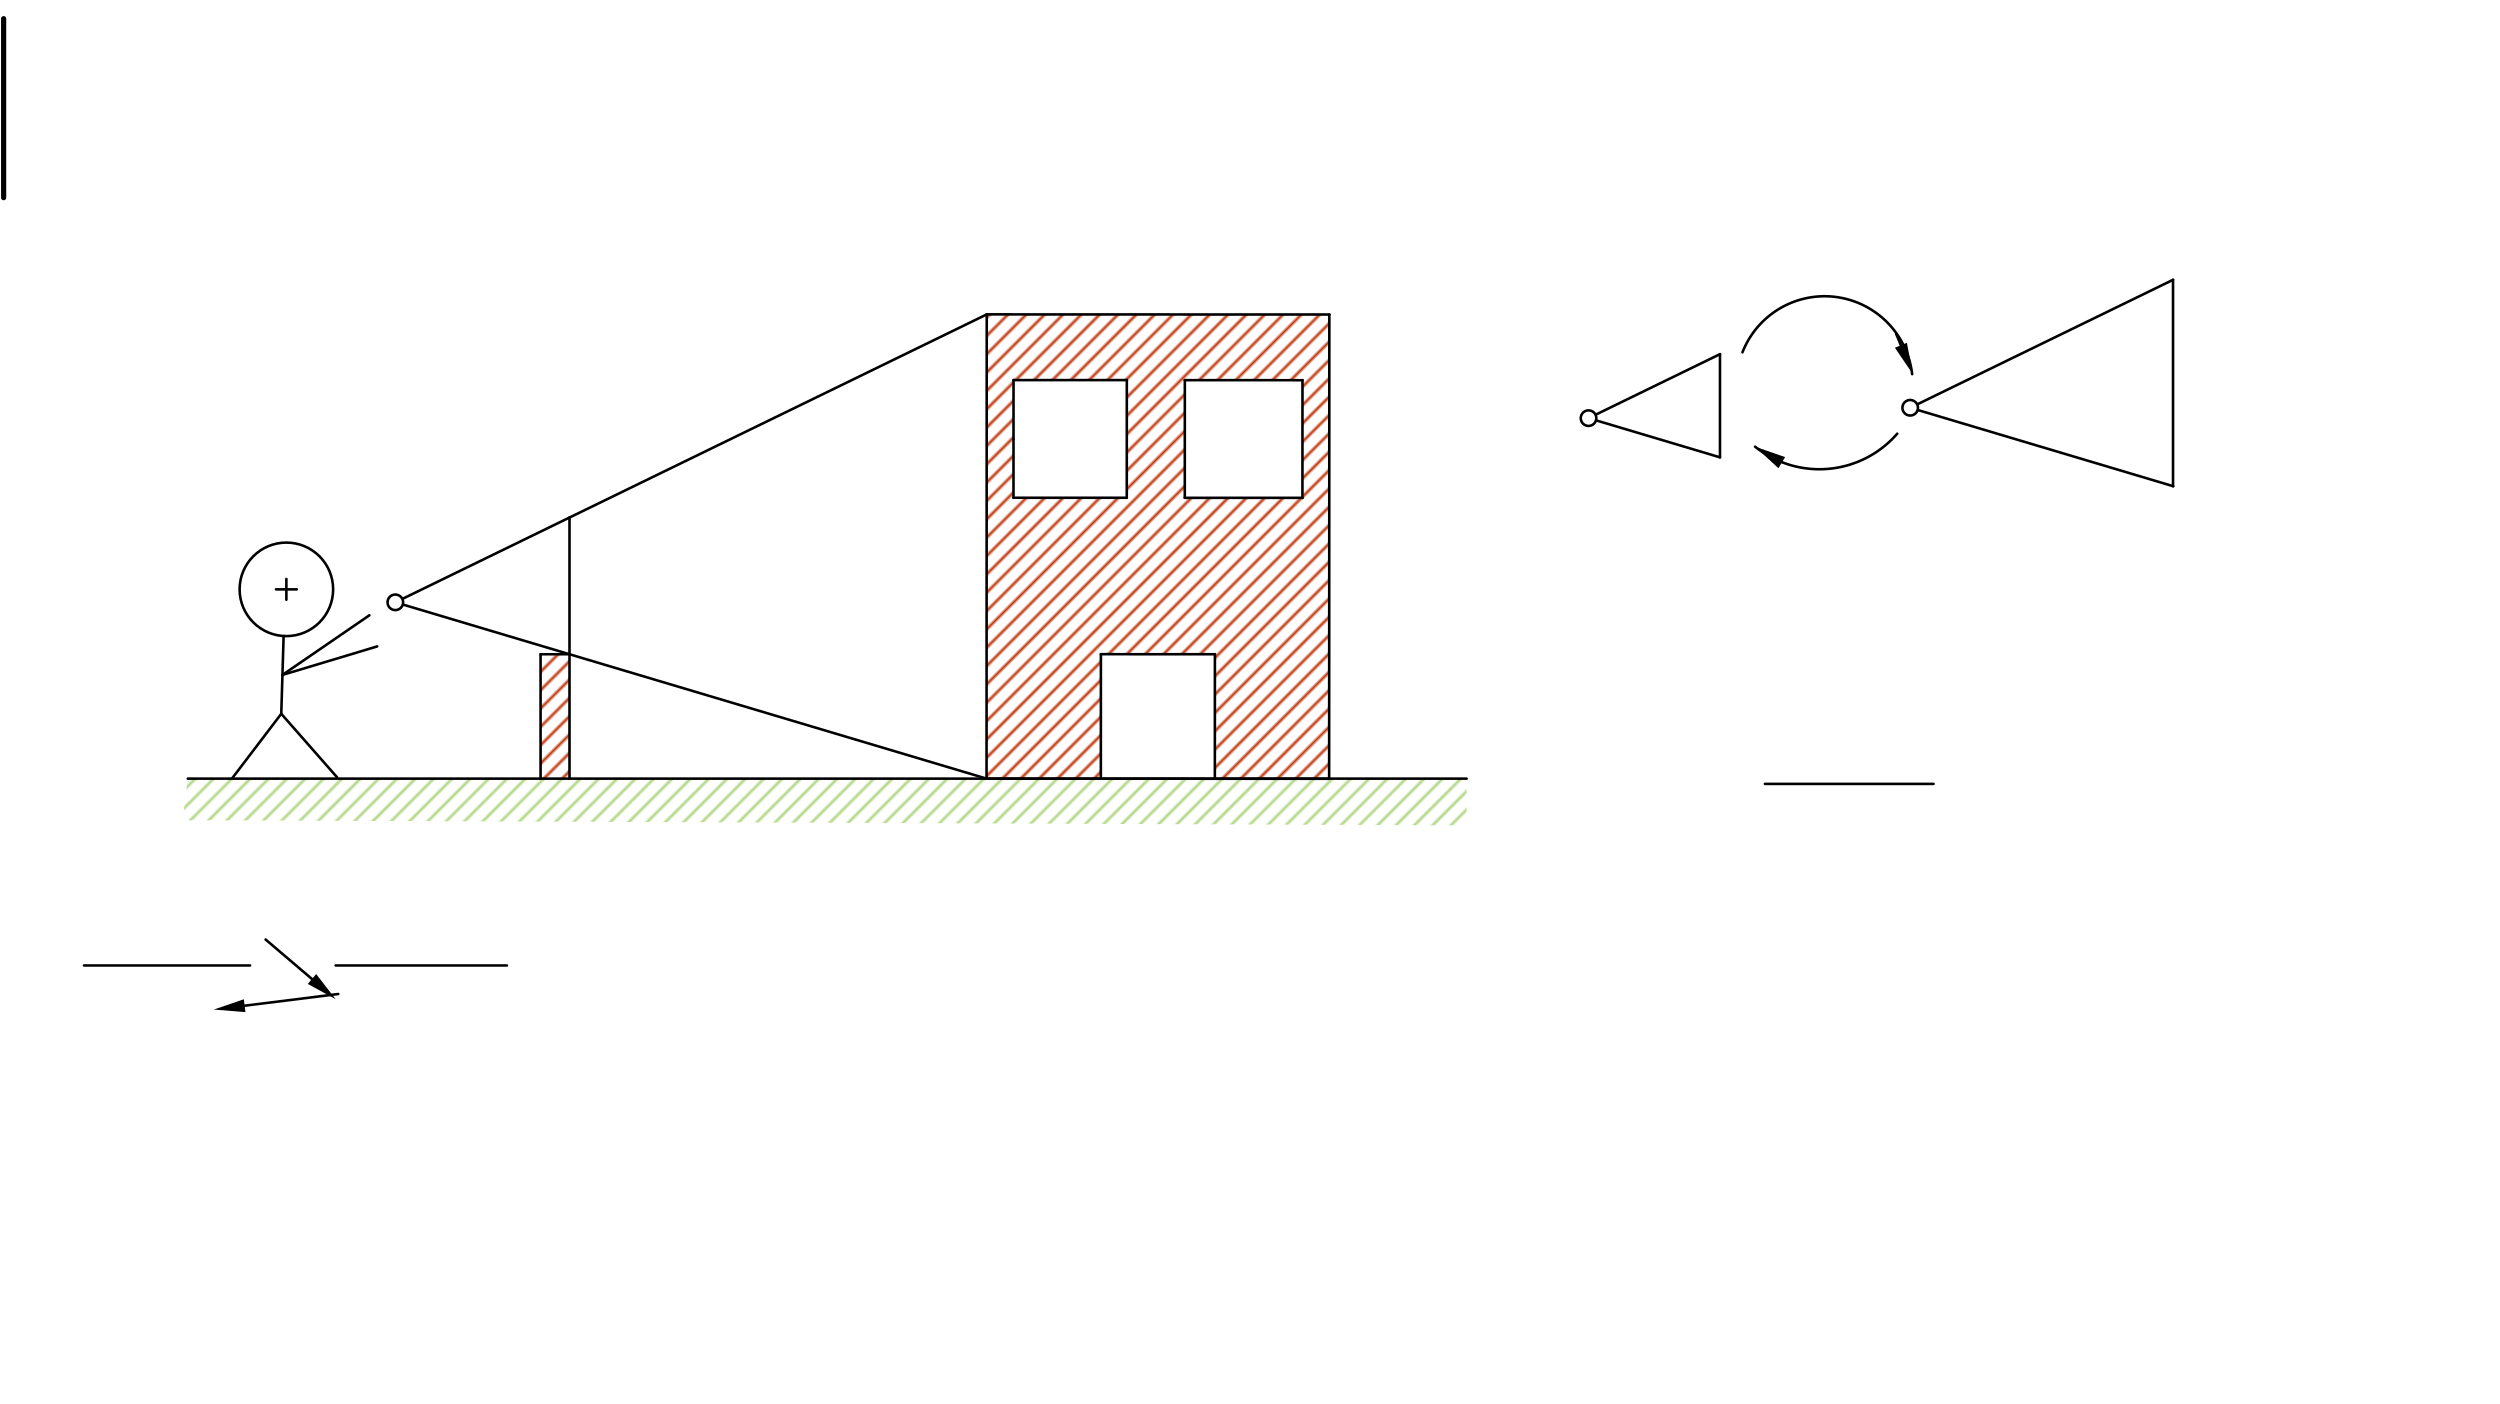 <svg xmlns="http://www.w3.org/2000/svg" class="svg--816" height="100%" preserveAspectRatio="xMidYMid meet" viewBox="0 0 963.78 541.417" width="100%"><defs><marker id="marker-arrow" markerHeight="16" markerUnits="userSpaceOnUse" markerWidth="24" orient="auto-start-reverse" refX="24" refY="4" viewBox="0 0 24 8"><path d="M 0 0 L 24 4 L 0 8 z" stroke="inherit"></path></marker></defs><g class="aux-layer--949"><g class="element--733"><defs><pattern height="5" id="fill_61_1rl3ql__pattern-stripes" patternTransform="rotate(-45)" patternUnits="userSpaceOnUse" width="5"><rect fill="#AED581" height="1" transform="translate(0,0)" width="5"></rect></pattern></defs><g fill="url(#fill_61_1rl3ql__pattern-stripes)"><path d="M 72.4 300.178 L 565.4 300.178 L 565.4 318.2 L 70.4 316.2 L 72.4 300.178 Z" stroke="none"></path></g></g><g class="element--733"><defs><pattern height="5" id="fill_66_7269az__pattern-stripes" patternTransform="rotate(-45)" patternUnits="userSpaceOnUse" width="5"><rect fill="#BF360C" height="1" transform="translate(0,0)" width="5"></rect></pattern></defs><g fill="url(#fill_66_7269az__pattern-stripes)"><path d="M 208.4 252.227 L 219.55 252.227 L 219.55 300.178 L 208.4 300.178 L 208.4 252.227 Z" stroke="none"></path></g></g><g class="element--733"><defs><pattern height="5" id="fill_90_3i2w6__pattern-stripes" patternTransform="rotate(-45)" patternUnits="userSpaceOnUse" width="5"><rect fill="#BF360C" height="1" transform="translate(0,0)" width="5"></rect></pattern></defs><g fill="url(#fill_90_3i2w6__pattern-stripes)"><path d="M 380.4 121.2 L 512.475 121.255 L 512.464 146.578 L 380.389 146.523 L 380.325 300.178 L 424.385 300.196 L 424.405 252.198 L 468.36 252.217 L 468.34 300.215 L 512.4 300.233 L 512.464 146.578 L 502.123 146.574 L 502.104 191.928 L 456.749 191.909 L 456.768 146.555 L 434.404 146.545 L 434.385 191.9 L 390.712 191.881 L 390.731 146.527 L 380.389 146.523 L 380.4 121.2 Z" stroke="none"></path></g></g><g class="element--733"><path d="M 671.75 135.81 A 33.989 33.989 0 0 1 737.156 144.229" fill="none" stroke="#000000" stroke-dasharray="none" stroke-linecap="round" stroke-width="1"></path></g><g class="element--733"><line stroke="#000000" stroke-dasharray="none" stroke-linecap="round" stroke-width="1" x1="731.015" x2="732.818" y1="128.745" y2="133.109"></line><path d="M737.4,144.2 l12,2.5 l0,-5 z" fill="#000000" stroke="#000000" stroke-width="0" transform="rotate(247.553, 737.4, 144.2)"></path></g><g class="element--733"><line stroke="#000000" stroke-dasharray="none" stroke-linecap="round" stroke-width="1" x1="32.4" x2="96.4" y1="372.2" y2="372.2"></line></g><g class="element--733"><line stroke="#000000" stroke-dasharray="none" stroke-linecap="round" stroke-width="1" x1="129.4" x2="195.4" y1="372.2" y2="372.2"></line></g><g class="element--733"><line stroke="#000000" stroke-dasharray="none" stroke-linecap="round" stroke-width="1" x1="102.4" x2="120.265" y1="362.2" y2="377.418"></line><path d="M129.4,385.2 l12,2.5 l0,-5 z" fill="#000000" stroke="#000000" stroke-width="0" transform="rotate(220.426, 129.4, 385.2)"></path></g><g class="element--733"><line stroke="#000000" stroke-dasharray="none" stroke-linecap="round" stroke-width="1" x1="130.4" x2="94.307" y1="383.2" y2="387.712"></line><path d="M82.4,389.2 l12,2.5 l0,-5 z" fill="#000000" stroke="#000000" stroke-width="0" transform="rotate(352.875, 82.4, 389.2)"></path></g></g><g class="main-layer--75a"><g class="element--733"><line stroke="#000000" stroke-dasharray="none" stroke-linecap="round" stroke-width="2" x1="1.4" x2="1.4" y1="7.2" y2="76.2"></line></g><g class="element--733"><line stroke="#000000" stroke-dasharray="none" stroke-linecap="round" stroke-width="1" x1="152.4" x2="380.4" y1="232.2" y2="121.2"></line></g><g class="element--733"><line stroke="#000000" stroke-dasharray="none" stroke-linecap="round" stroke-width="1" x1="152.4" x2="380.325" y1="232.2" y2="300.178"></line></g><g class="element--733"><line stroke="#000000" stroke-dasharray="none" stroke-linecap="round" stroke-width="1" x1="72.4" x2="565.4" y1="300.178" y2="300.178"></line></g><g class="element--733"><line stroke="#000000" stroke-dasharray="none" stroke-linecap="round" stroke-width="1" x1="380.4" x2="380.325" y1="121.2" y2="300.178"></line></g><g class="element--733"><line stroke="#000000" stroke-dasharray="none" stroke-linecap="round" stroke-width="1" x1="219.55" x2="219.55" y1="199.449" y2="252.062"></line></g><g class="element--733"><line stroke="#000000" stroke-dasharray="none" stroke-linecap="round" stroke-width="1" x1="380.4" x2="512.475" y1="121.2" y2="121.255"></line></g><g class="element--733"><line stroke="#000000" stroke-dasharray="none" stroke-linecap="round" stroke-width="1" x1="512.4" x2="512.475" y1="300.178" y2="121.255"></line></g><g class="element--733"><line stroke="#000000" stroke-dasharray="none" stroke-linecap="round" stroke-width="1" x1="380.325" x2="512.4" y1="300.178" y2="300.233"></line></g><g class="element--733"><line stroke="#000000" stroke-dasharray="none" stroke-linecap="round" stroke-width="1" x1="424.385" x2="424.405" y1="300.196" y2="252.198"></line></g><g class="element--733"><line stroke="#000000" stroke-dasharray="none" stroke-linecap="round" stroke-width="1" x1="468.34" x2="468.36" y1="300.215" y2="252.217"></line></g><g class="element--733"><line stroke="#000000" stroke-dasharray="none" stroke-linecap="round" stroke-width="1" x1="424.405" x2="468.36" y1="252.198" y2="252.217"></line></g><g class="element--733"><line stroke="#000000" stroke-dasharray="none" stroke-linecap="round" stroke-width="1" x1="390.721" x2="390.712" y1="169.204" y2="191.881"></line></g><g class="element--733"><line stroke="#000000" stroke-dasharray="none" stroke-linecap="round" stroke-width="1" x1="390.721" x2="390.731" y1="169.204" y2="146.527"></line></g><g class="element--733"><line stroke="#000000" stroke-dasharray="none" stroke-linecap="round" stroke-width="1" x1="390.731" x2="434.404" y1="146.527" y2="146.545"></line></g><g class="element--733"><line stroke="#000000" stroke-dasharray="none" stroke-linecap="round" stroke-width="1" x1="434.404" x2="434.385" y1="146.545" y2="191.844"></line></g><g class="element--733"><line stroke="#000000" stroke-dasharray="none" stroke-linecap="round" stroke-width="1" x1="390.712" x2="434.385" y1="191.881" y2="191.9"></line></g><g class="element--733"><line stroke="#000000" stroke-dasharray="none" stroke-linecap="round" stroke-width="1" x1="456.768" x2="456.749" y1="146.555" y2="191.909"></line></g><g class="element--733"><line stroke="#000000" stroke-dasharray="none" stroke-linecap="round" stroke-width="1" x1="502.123" x2="502.104" y1="146.574" y2="191.928"></line></g><g class="element--733"><line stroke="#000000" stroke-dasharray="none" stroke-linecap="round" stroke-width="1" x1="456.768" x2="502.123" y1="146.555" y2="146.574"></line></g><g class="element--733"><line stroke="#000000" stroke-dasharray="none" stroke-linecap="round" stroke-width="1" x1="456.749" x2="502.104" y1="191.909" y2="191.928"></line></g><g class="element--733"><g class="center--a87"><line x1="106.4" y1="227.2" x2="114.4" y2="227.2" stroke="#000000" stroke-width="1" stroke-linecap="round"></line><line x1="110.4" y1="223.2" x2="110.4" y2="231.2" stroke="#000000" stroke-width="1" stroke-linecap="round"></line><circle class="hit--87b" cx="110.4" cy="227.2" r="4" stroke="none" fill="transparent"></circle></g><circle cx="110.4" cy="227.2" fill="none" r="18.028" stroke="#000000" stroke-dasharray="none" stroke-width="1"></circle></g><g class="element--733"><line stroke="#000000" stroke-dasharray="none" stroke-linecap="round" stroke-width="1" x1="109.341" x2="108.431" y1="245.197" y2="275.171"></line></g><g class="element--733"><line stroke="#000000" stroke-dasharray="none" stroke-linecap="round" stroke-width="1" x1="108.431" x2="129.973" y1="275.171" y2="299.691"></line></g><g class="element--733"><line stroke="#000000" stroke-dasharray="none" stroke-linecap="round" stroke-width="1" x1="108.431" x2="89.573" y1="275.171" y2="299.951"></line></g><g class="element--733"><line stroke="#000000" stroke-dasharray="none" stroke-linecap="round" stroke-width="1" x1="108.886" x2="142.4" y1="260.184" y2="237.2"></line></g><g class="element--733"><line stroke="#000000" stroke-dasharray="none" stroke-linecap="round" stroke-width="1" x1="108.886" x2="145.4" y1="260.184" y2="249.2"></line></g><g class="element--733"><line stroke="#000000" stroke-dasharray="none" stroke-linecap="round" stroke-width="1" x1="219.55" x2="219.55" y1="252.062" y2="300.178"></line></g><g class="element--733"><line stroke="#000000" stroke-dasharray="none" stroke-linecap="round" stroke-width="1" x1="219.55" x2="208.4" y1="252.227" y2="252.227"></line></g><g class="element--733"><line stroke="#000000" stroke-dasharray="none" stroke-linecap="round" stroke-width="1" x1="208.4" x2="208.4" y1="252.227" y2="300.178"></line></g><g class="element--733"><line stroke="#000000" stroke-dasharray="none" stroke-linecap="round" stroke-width="1" x1="612.4" x2="663.074" y1="161.2" y2="136.53"></line></g><g class="element--733"><line stroke="#000000" stroke-dasharray="none" stroke-linecap="round" stroke-width="1" x1="663.074" x2="663.074" y1="136.53" y2="176.304"></line></g><g class="element--733"><line stroke="#000000" stroke-dasharray="none" stroke-linecap="round" stroke-width="1" x1="612.4" x2="663.071" y1="161.2" y2="176.312"></line></g><g class="element--733"><line stroke="#000000" stroke-dasharray="none" stroke-linecap="round" stroke-width="1" x1="736.4" x2="837.726" y1="157.2" y2="107.87"></line></g><g class="element--733"><line stroke="#000000" stroke-dasharray="none" stroke-linecap="round" stroke-width="1" x1="736.4" x2="837.817" y1="157.2" y2="187.447"></line></g><g class="element--733"><line stroke="#000000" stroke-dasharray="none" stroke-linecap="round" stroke-width="1" x1="837.726" x2="837.726" y1="107.87" y2="187.447"></line></g><g class="element--733"><line stroke="#000000" stroke-dasharray="none" stroke-linecap="round" stroke-width="1" x1="680.4" x2="745.4" y1="302.2" y2="302.2"></line></g><g class="element--733"><path d="M 731.4 167.2 A 39.699 39.699 0 0 1 676.6 172.2" fill="none" stroke="#000000" stroke-dasharray="none" stroke-linecap="round" stroke-width="1"></path></g><g class="element--733"><path d="M676.6,172.2 l12,2.5 l0,-5 z" fill="#000000" stroke="#000000" stroke-width="0" transform="rotate(30.929, 676.6, 172.2)"></path></g><g class="element--733"><circle cx="152.4" cy="232.2" r="3" stroke="#000000" stroke-width="1" fill="#ffffff"></circle>}</g><g class="element--733"><circle cx="612.4" cy="161.2" r="3" stroke="#000000" stroke-width="1" fill="#ffffff"></circle>}</g><g class="element--733"><circle cx="736.4" cy="157.2" r="3" stroke="#000000" stroke-width="1" fill="#ffffff"></circle>}</g></g><g class="snaps-layer--ac6"></g><g class="temp-layer--52d"></g></svg>